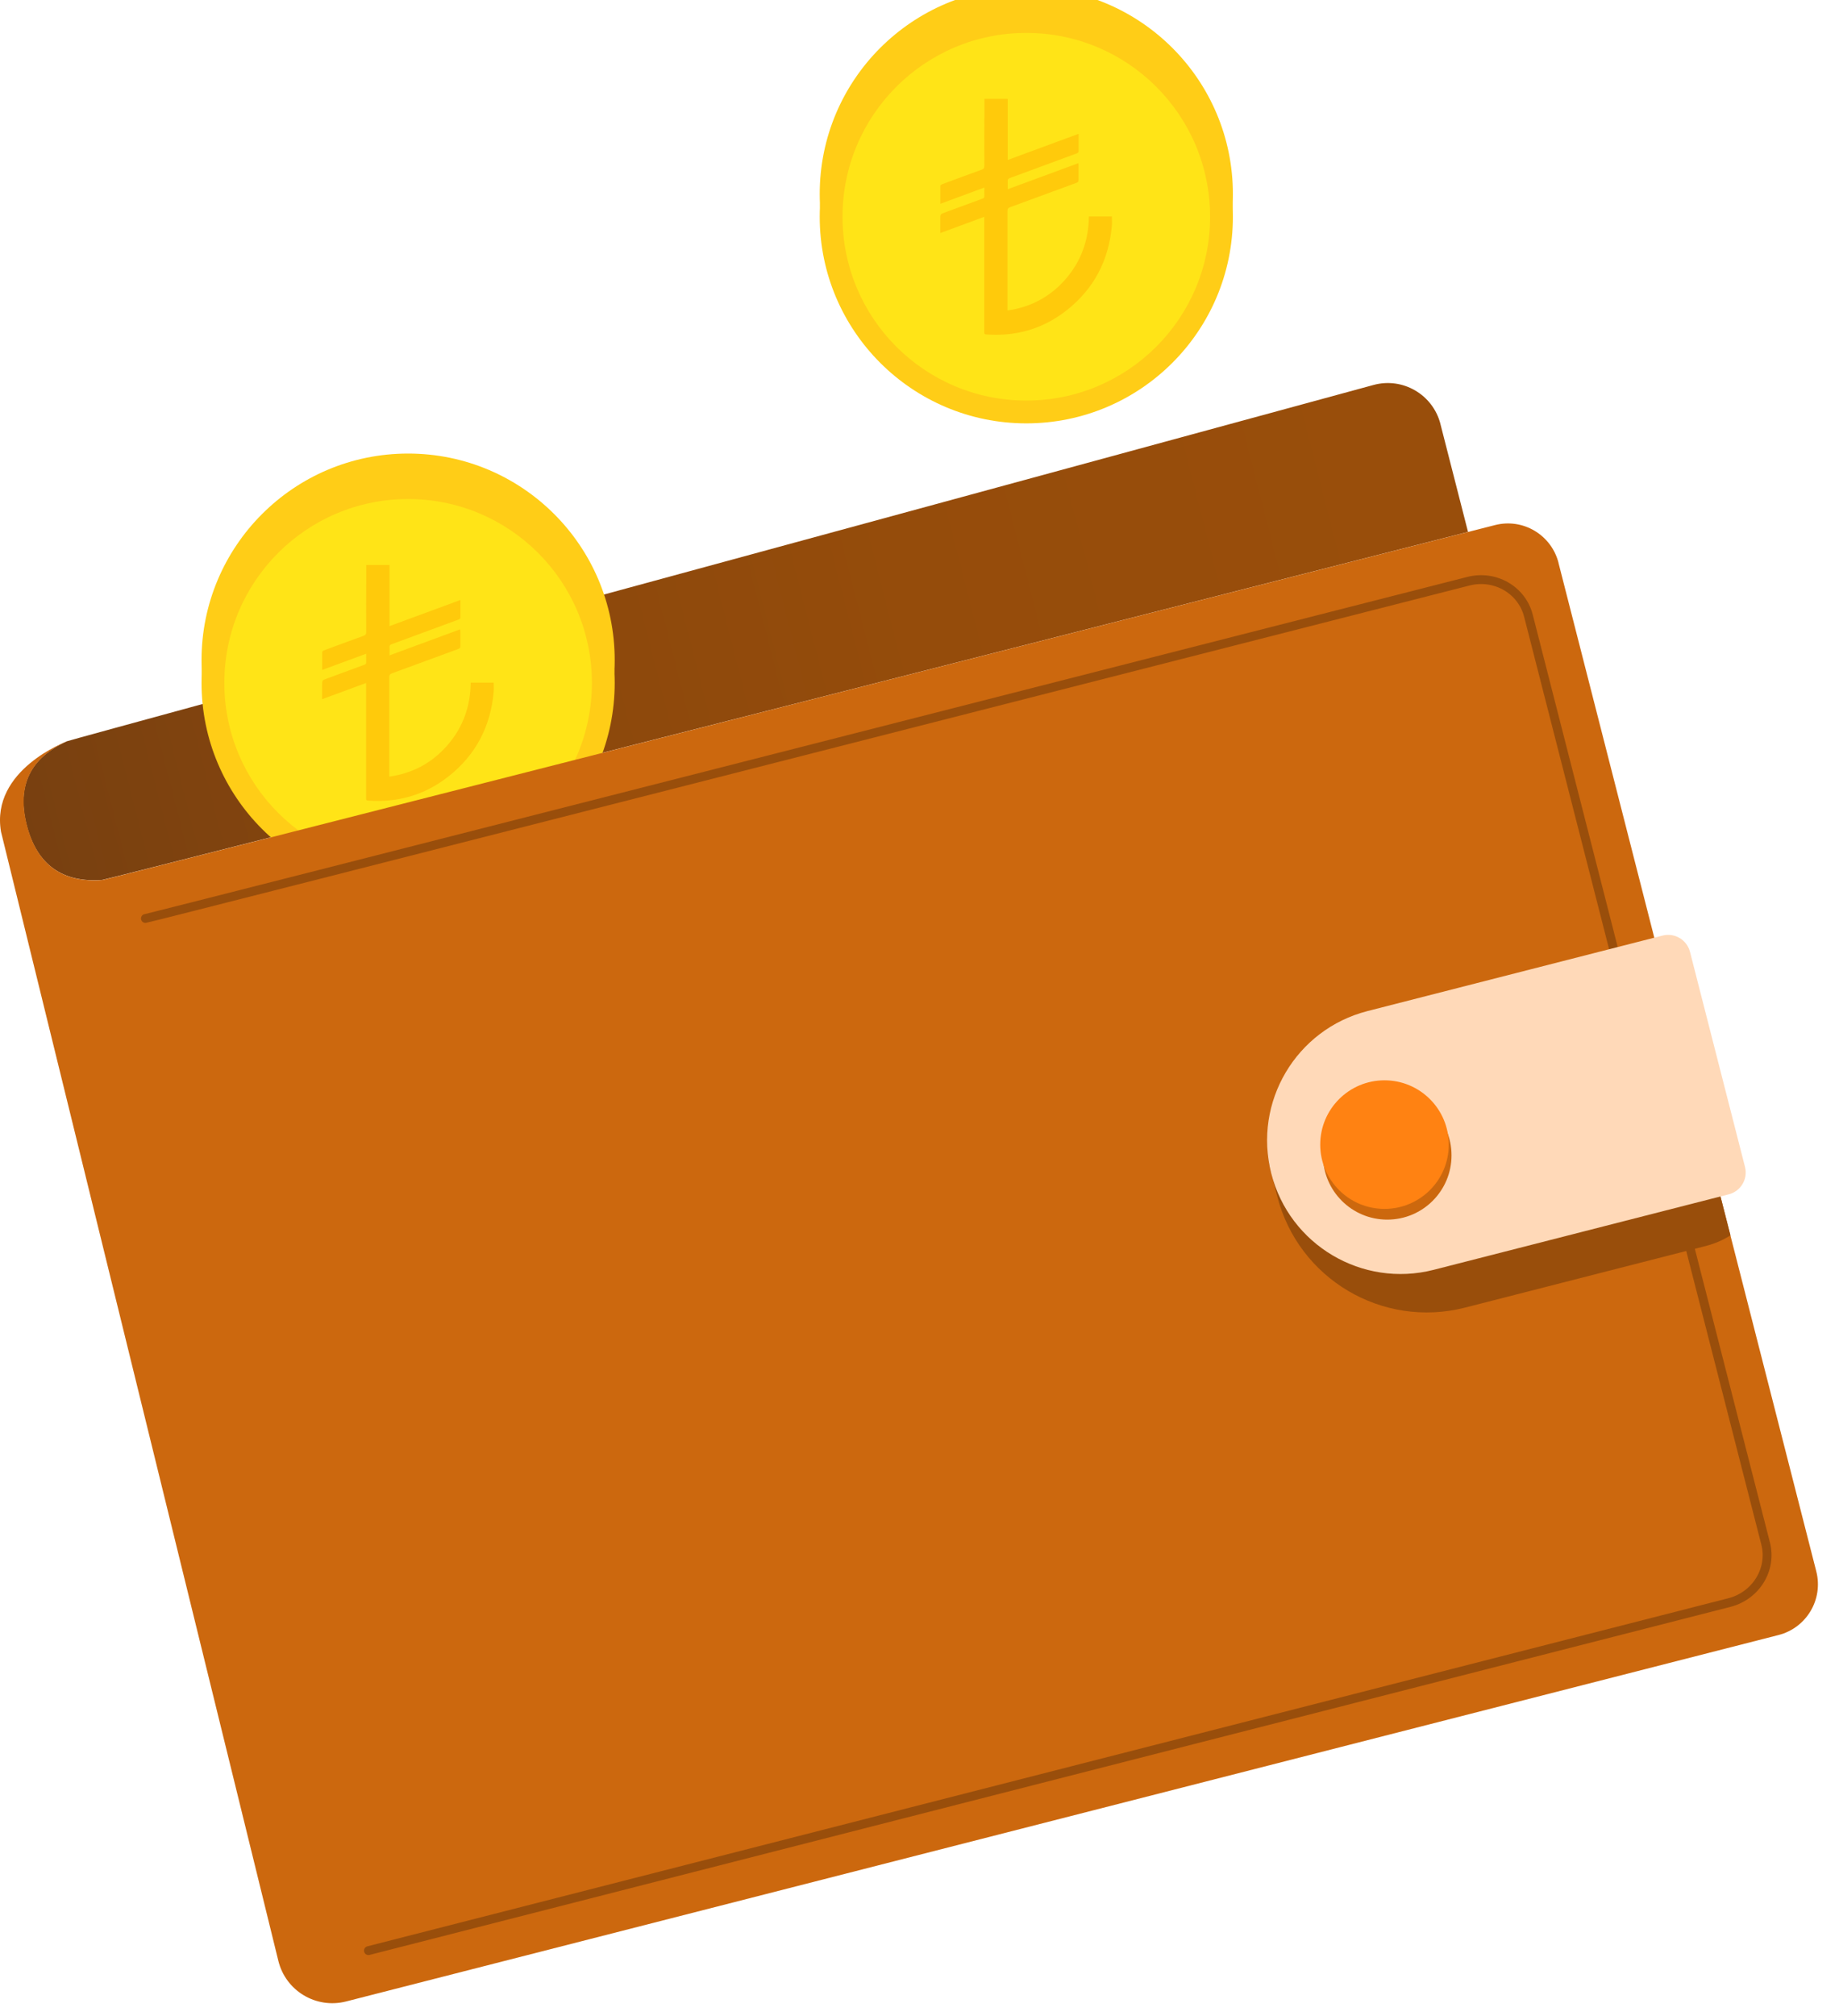 <svg width="73" height="80" viewBox="0 0 73 80" fill="none" xmlns="http://www.w3.org/2000/svg">
<path d="M57.179 16.83L58.274 21.11C58.274 21.11 4.253 34.906 4.063 34.92C2.493 35.043 1.462 34.329 1.057 32.745C0.653 31.161 1.219 30.067 2.655 29.419C2.803 29.352 44.565 17.988 54.522 15.278C55.683 14.961 56.88 15.658 57.179 16.826V16.83Z" fill="url(#paint0_linear_8033_17183)"/>
<path d="M40.739 15.901C45.268 15.901 48.94 12.229 48.94 7.7C48.94 3.171 45.268 -0.5 40.739 -0.5C36.211 -0.5 32.539 3.171 32.539 7.7C32.539 12.229 36.211 15.901 40.739 15.901Z" fill="#FFCD17"/>
<path d="M40.739 16.802C45.268 16.802 48.94 13.13 48.94 8.601C48.94 4.072 45.268 0.401 40.739 0.401C36.211 0.401 32.539 4.072 32.539 8.601C32.539 13.13 36.211 16.802 40.739 16.802Z" fill="#FFCD17"/>
<path d="M40.739 15.897C44.769 15.897 48.035 12.631 48.035 8.601C48.035 4.572 44.769 1.306 40.739 1.306C36.71 1.306 33.444 4.572 33.444 8.601C33.444 12.631 36.71 15.897 40.739 15.897Z" fill="#FFE417"/>
<path d="M39.078 4.663C39.078 4.413 39.078 4.174 39.078 3.924H40.001V6.349C40.94 6 41.869 5.659 42.816 5.311C42.816 5.349 42.816 5.374 42.816 5.402C42.816 5.599 42.816 5.793 42.816 5.986C42.816 6.043 42.798 6.067 42.749 6.085C41.862 6.412 40.975 6.74 40.085 7.067C40.022 7.092 39.997 7.12 40.001 7.187C40.008 7.289 40.001 7.391 40.001 7.51C40.94 7.165 41.869 6.821 42.806 6.476C42.806 6.504 42.812 6.525 42.812 6.546C42.812 6.747 42.812 6.947 42.812 7.148C42.812 7.208 42.791 7.232 42.739 7.253C41.859 7.577 40.982 7.901 40.102 8.221C40.022 8.249 39.993 8.285 39.993 8.373C39.993 9.654 39.993 10.938 39.993 12.219V12.322C40.93 12.188 41.704 11.769 42.313 11.062C42.922 10.354 43.214 9.523 43.224 8.591H44.136C44.136 8.714 44.146 8.837 44.136 8.953C44.016 10.329 43.425 11.463 42.337 12.318C41.401 13.053 40.328 13.36 39.142 13.272C39.068 13.265 39.071 13.229 39.071 13.177C39.071 11.688 39.071 10.199 39.071 8.71C39.071 8.679 39.071 8.651 39.071 8.605C38.484 8.82 37.91 9.034 37.326 9.249C37.326 9.052 37.326 8.869 37.326 8.686C37.326 8.503 37.326 8.499 37.498 8.436C37.998 8.249 38.498 8.066 39.001 7.883C39.061 7.862 39.078 7.834 39.075 7.774C39.071 7.669 39.075 7.563 39.075 7.443C38.487 7.658 37.913 7.873 37.329 8.088C37.329 7.841 37.329 7.605 37.329 7.373C37.329 7.355 37.361 7.327 37.386 7.317C37.913 7.12 38.441 6.923 38.973 6.733C39.05 6.704 39.075 6.669 39.075 6.585C39.071 5.948 39.075 5.311 39.075 4.663H39.078Z" fill="#FFCA0B"/>
<path d="M16.2 34.401C20.729 34.401 24.401 30.729 24.401 26.2C24.401 21.671 20.729 18 16.2 18C11.671 18 8 21.671 8 26.2C8 30.729 11.671 34.401 16.2 34.401Z" fill="#FFCD17"/>
<path d="M16.2 35.302C20.729 35.302 24.401 31.63 24.401 27.101C24.401 22.572 20.729 18.901 16.2 18.901C11.671 18.901 8 22.572 8 27.101C8 31.63 11.671 35.302 16.2 35.302Z" fill="#FFCD17"/>
<path d="M16.2 34.397C20.23 34.397 23.496 31.131 23.496 27.101C23.496 23.072 20.23 19.805 16.2 19.805C12.171 19.805 8.905 23.072 8.905 27.101C8.905 31.131 12.171 34.397 16.2 34.397Z" fill="#FFE417"/>
<path d="M14.539 23.163C14.539 22.913 14.539 22.674 14.539 22.424H15.461V24.849C16.401 24.5 17.33 24.159 18.277 23.811C18.277 23.849 18.277 23.874 18.277 23.902C18.277 24.099 18.277 24.293 18.277 24.486C18.277 24.543 18.259 24.567 18.21 24.585C17.323 24.912 16.436 25.24 15.546 25.567C15.482 25.591 15.458 25.62 15.461 25.687C15.469 25.789 15.461 25.891 15.461 26.01C16.401 25.665 17.33 25.32 18.266 24.976C18.266 25.004 18.273 25.025 18.273 25.046C18.273 25.247 18.273 25.447 18.273 25.648C18.273 25.708 18.252 25.732 18.2 25.753C17.32 26.077 16.443 26.401 15.563 26.721C15.482 26.749 15.454 26.785 15.454 26.873C15.454 28.154 15.454 29.438 15.454 30.719V30.822C16.391 30.688 17.165 30.269 17.774 29.561C18.383 28.854 18.675 28.023 18.685 27.091H19.597C19.597 27.214 19.607 27.337 19.597 27.453C19.477 28.829 18.886 29.963 17.798 30.818C16.862 31.553 15.789 31.86 14.603 31.772C14.529 31.765 14.532 31.73 14.532 31.677C14.532 30.188 14.532 28.699 14.532 27.21C14.532 27.179 14.532 27.151 14.532 27.105C13.944 27.32 13.371 27.534 12.787 27.749C12.787 27.552 12.787 27.369 12.787 27.186C12.787 27.003 12.787 26.999 12.959 26.936C13.459 26.749 13.959 26.566 14.462 26.383C14.522 26.362 14.539 26.334 14.536 26.274C14.532 26.169 14.536 26.063 14.536 25.944C13.948 26.158 13.374 26.373 12.79 26.587C12.79 26.341 12.79 26.105 12.79 25.873C12.79 25.855 12.822 25.827 12.846 25.817C13.374 25.62 13.902 25.423 14.434 25.233C14.511 25.204 14.536 25.169 14.536 25.085C14.532 24.448 14.536 23.811 14.536 23.163H14.539Z" fill="#FFCA0B"/>
<path d="M61.864 22.334L72.098 62.361C72.383 63.474 71.711 64.603 70.602 64.888L13.738 79.431C12.549 79.734 11.341 79.012 11.049 77.819L0.04 33.009C-0.382 30.545 2.659 29.423 2.659 29.423C1.223 30.07 0.663 31.165 1.068 32.749C1.473 34.332 2.493 35.047 4.067 34.924C4.232 34.91 49.218 23.425 59.344 20.839C60.456 20.554 61.582 21.226 61.867 22.338L61.864 22.334Z" fill="#CC680E"/>
<path d="M5.773 36.451C5.928 36.437 48.665 25.523 58.288 23.067C59.343 22.796 60.406 23.408 60.67 24.428L70.088 61.26C70.349 62.281 69.705 63.329 68.649 63.6L14.625 77.414" stroke="#994E0B" stroke-width="0.352" stroke-miterlimit="10" stroke-linecap="round"/>
<path d="M66.147 39.08L68.691 49.026C68.403 49.213 68.079 49.353 67.727 49.445L58.154 51.895C54.874 52.732 51.537 50.754 50.7 47.474L50.422 46.387C49.964 44.595 51.045 42.772 52.836 42.315L65.105 39.179C65.457 39.087 65.809 39.056 66.15 39.08H66.147Z" fill="#994E0B"/>
<path d="M50.464 46.573C49.739 43.736 51.449 40.85 54.286 40.125L65.995 37.13C66.474 37.007 66.963 37.296 67.086 37.778L69.268 46.309C69.392 46.788 69.103 47.277 68.621 47.4L56.911 50.395C54.075 51.12 51.189 49.41 50.464 46.573Z" fill="#FFD9B8"/>
<path d="M55.068 48.403C56.477 48.403 57.619 47.261 57.619 45.852C57.619 44.442 56.477 43.3 55.068 43.3C53.658 43.3 52.516 44.442 52.516 45.852C52.516 47.261 53.658 48.403 55.068 48.403Z" fill="#CC680E"/>
<path d="M54.958 47.977C56.368 47.977 57.51 46.835 57.51 45.426C57.51 44.017 56.368 42.874 54.958 42.874C53.549 42.874 52.407 44.017 52.407 45.426C52.407 46.835 53.549 47.977 54.958 47.977Z" fill="#FF8212"/>
<defs>
<linearGradient id="paint0_linear_8033_17183" x1="54.8" y1="18.628" x2="0.72" y2="32.453" gradientUnits="userSpaceOnUse">
<stop stop-color="#994E0B"/>
<stop offset="0.35" stop-color="#954C0B"/>
<stop offset="0.69" stop-color="#89470D"/>
<stop offset="1" stop-color="#784010"/>
</linearGradient>
</defs>
</svg>
